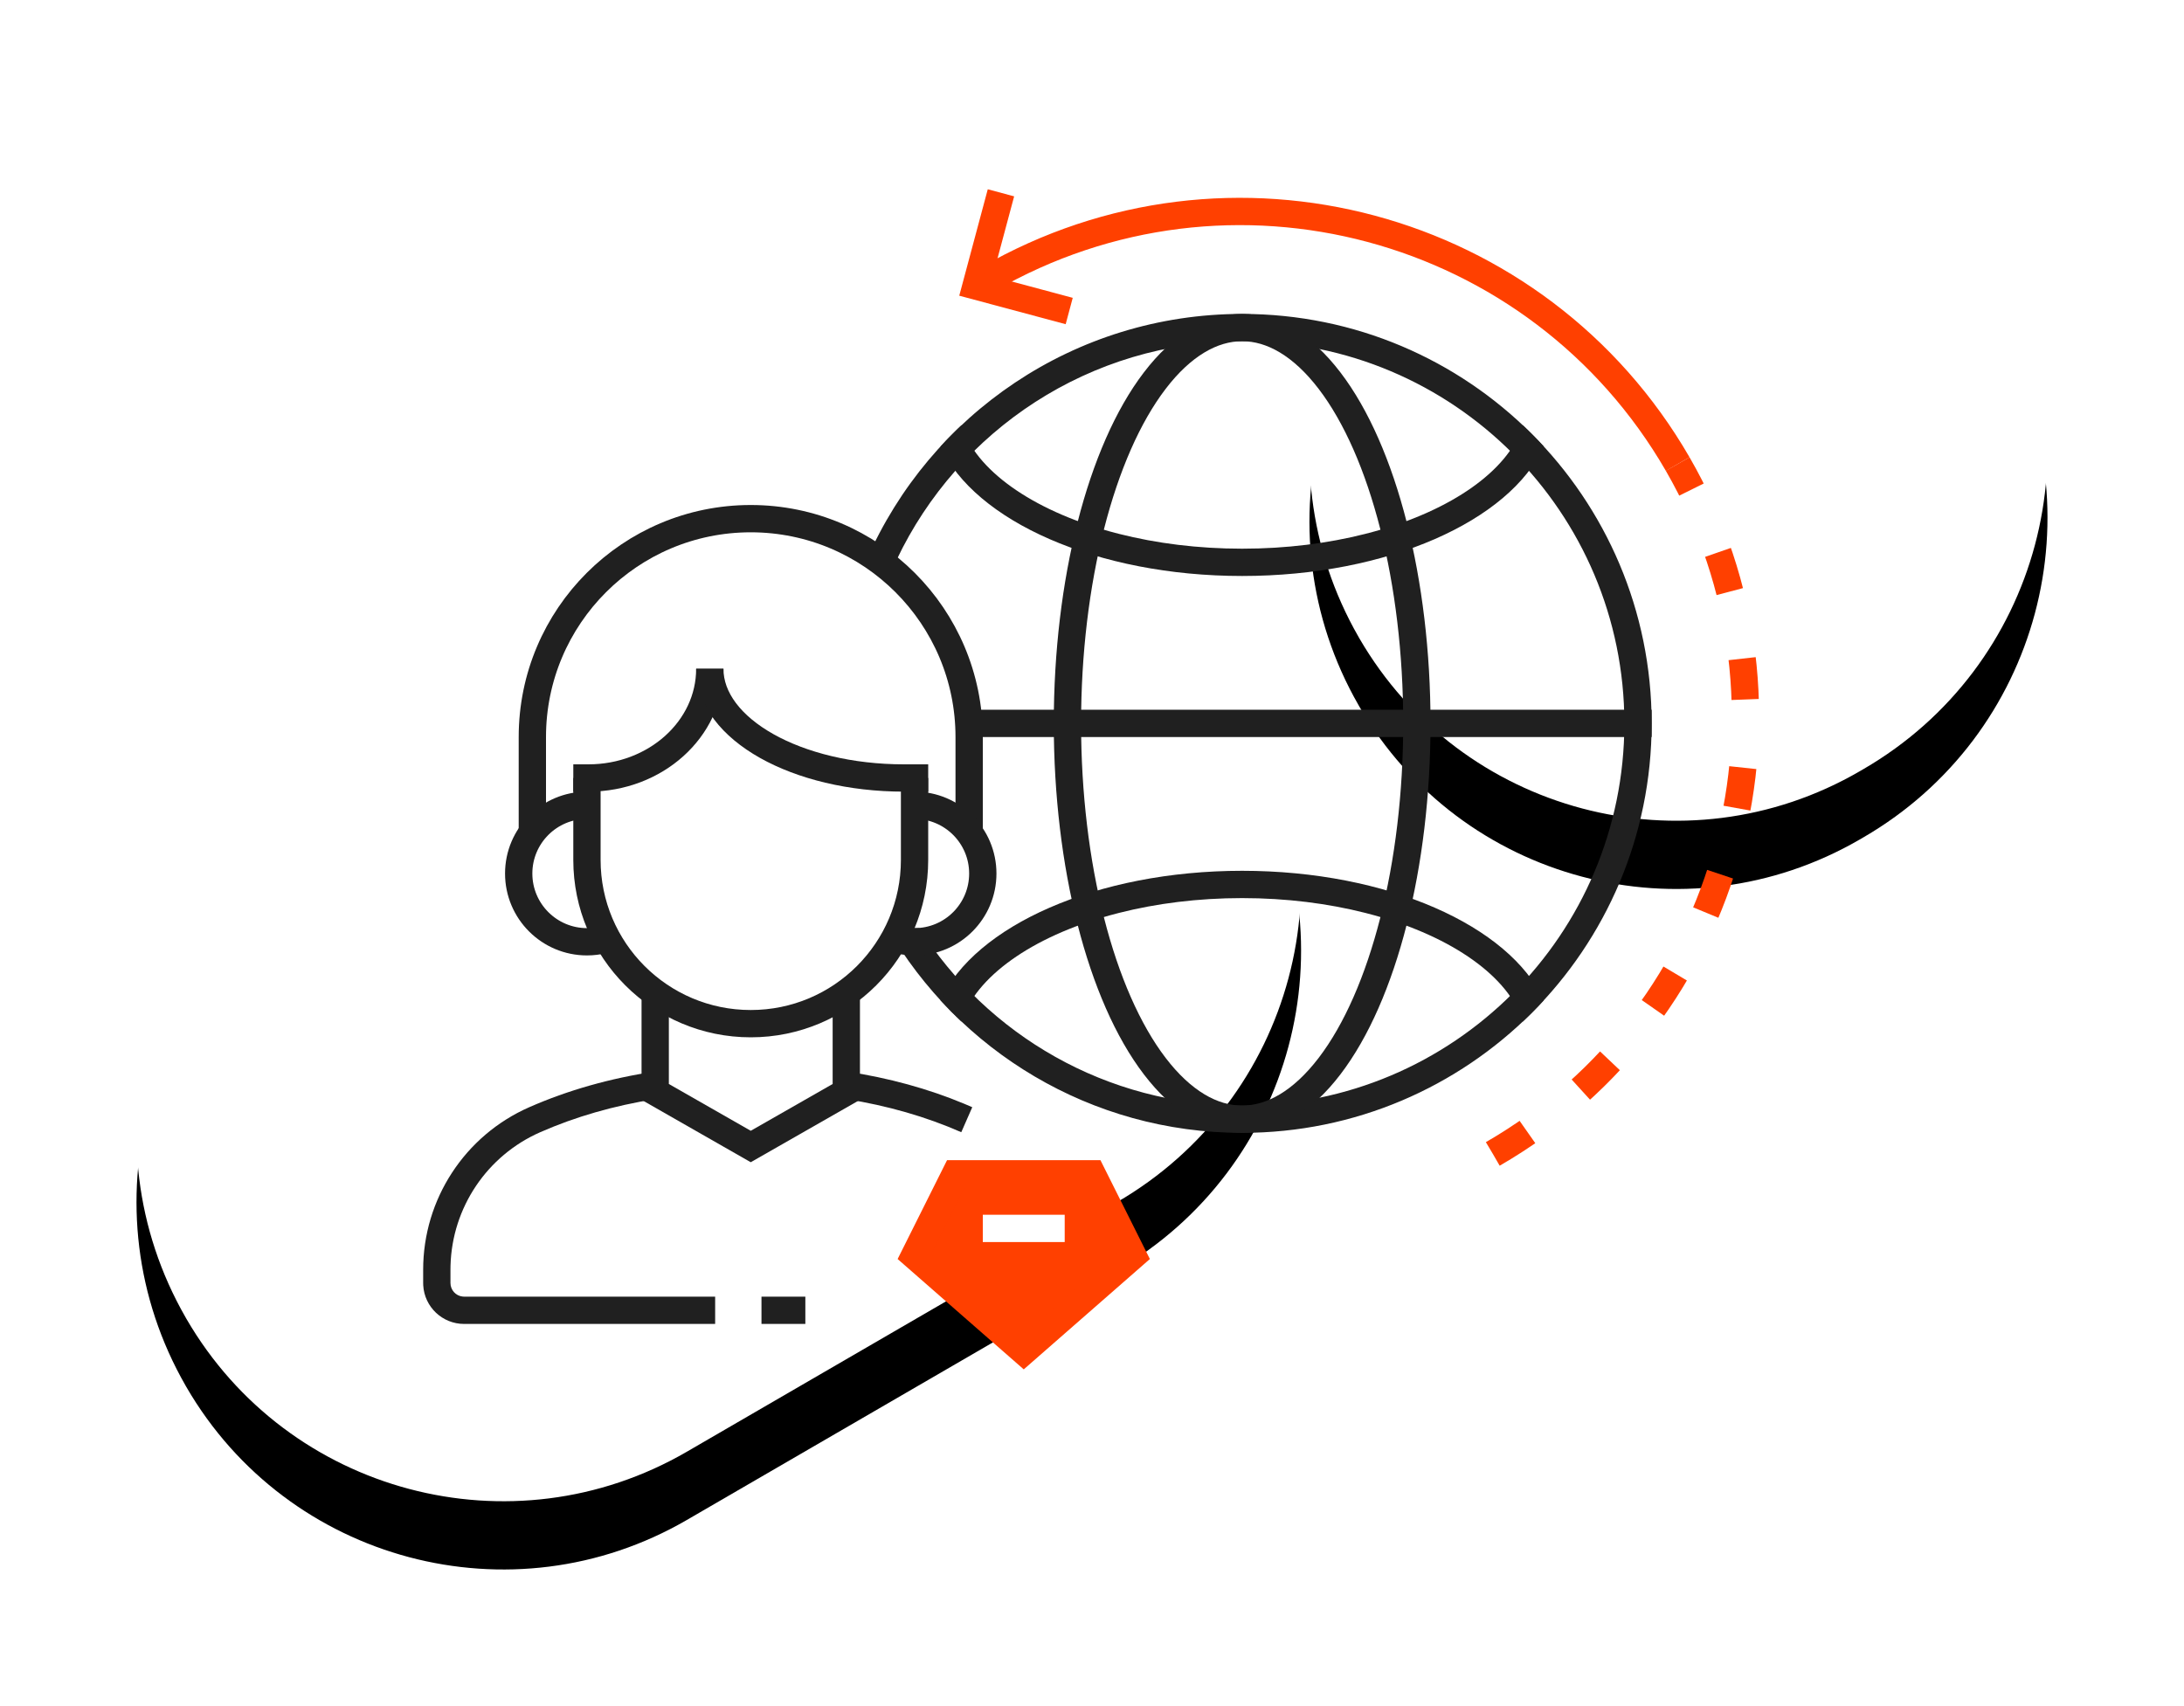 <svg height="124.991" viewBox="0 0 160 124.991" width="160" xmlns="http://www.w3.org/2000/svg" xmlns:xlink="http://www.w3.org/1999/xlink"><defs><path id="a" d="m23.48 58.653 31.523-18.29c12.812-7.434 29.224-3.074 36.658 9.738.019.033.038.066.057.1 7.42 12.915 3.003 29.398-9.88 36.873l-31.523 18.29c-12.812 7.434-29.224 3.074-36.658-9.738-.019-.033-.038-.066-.057-.1-7.42-12.915-3.003-29.398 9.88-36.873zm85.93-49.858.275-.16c12.812-7.434 29.224-3.074 36.658 9.738.019.033.038.066.057.1 7.42 12.915 3.003 29.398-9.88 36.873l-.275.16c-12.812 7.434-29.224 3.074-36.658-9.738-.019-.033-.038-.066-.057-.1-7.42-12.915-3.003-29.398 9.88-36.873z"/><filter id="b" height="133.6%" width="125%" x="-12.5%" y="-12%"><feOffset dx="0" dy="5" in="SourceAlpha" result="shadowOffsetOuter1"/><feGaussianBlur in="shadowOffsetOuter1" result="shadowBlurOuter1" stdDeviation="5"/><feColorMatrix in="shadowBlurOuter1" type="matrix" values="0 0 0 0 0.2   0 0 0 0 0.439   0 0 0 0 1  0 0 0 0.08 0"/></filter><mask id="c" fill="#fff"><path d="m0 0h110v110h-110z" fill="#fff" fill-rule="evenodd"/></mask></defs><g fill="none" fill-rule="evenodd"><path d="m-0 1h160v124h-160z"/><g transform="translate(-0 1)"><use fill="#000" filter="url(#b)" xlink:href="#a"/><use fill="#fff" fill-rule="evenodd" xlink:href="#a"/></g><g transform="translate(25)"><g mask="url(#c)"><g transform="translate(38.496 23)"><path d="m27.504 0c16.569 0 30 13.431 30 30s-13.431 30-30 30c-11.104 0-20.799-6.033-25.986-15l2.34.001c4.967 7.814 13.702 12.999 23.647 12.999 15.464 0 28-12.536 28-28s-12.536-28-28-28c-11.17 0-20.812 6.54-25.306 16l-2.198-0c4.629-10.596 15.202-18 27.504-18z" fill="#202020" fill-rule="nonzero"/><path d="m27.504 40.8c10.648 0 19.592 4.034 22.099 9.488-.494.539-1.008 1.059-1.54 1.56-1.008-3.261-5.121-6.192-10.869-7.786l-.672-.178c-2.717-.689-5.771-1.084-9.018-1.084s-6.301.394-9.018 1.084l-.672.178c-5.748 1.594-9.861 4.525-10.87 7.785-.531-.5-1.045-1.021-1.54-1.559 2.508-5.454 11.451-9.488 22.1-9.488zm20.559-32.648c.532.501 1.046 1.021 1.541 1.56-2.508 5.454-11.451 9.488-22.1 9.488-10.648 0-19.592-4.034-22.099-9.488.494-.539 1.008-1.059 1.54-1.56 1.008 3.261 5.121 6.192 10.869 7.786l.672.178c2.717.689 5.771 1.084 9.018 1.084s6.301-.394 9.018-1.084l.672-.178c5.664-1.571 9.74-4.439 10.824-7.642z" fill="#202020" fill-rule="evenodd"/><g fill="none" stroke="#202020" stroke-width="2"><ellipse cx="27.504" cy="30" rx="12.8" ry="29"/><path d="m7.504 30h50"/></g></g></g><g mask="url(#c)"><g transform="translate(6 38)"><path d="m8 23v-7c0-8.837 7.163-16 16-16s16 7.163 16 16v7" fill="none" stroke="#202020" stroke-width="2"/><path d="m17 40.503.001 2.024c-3.03.48-5.837 1.289-8.423 2.425-3.904 1.715-6.457 5.526-6.573 9.77l-.004.304v.974c0 .513.386.936.883.993l.117.007h18.391v2h-18.391c-1.598 0-2.904-1.249-2.995-2.824l-.005-.176v-.974c-.001-5.159 3.049-9.831 7.772-11.905 2.836-1.246 5.912-2.118 9.227-2.617zm11 16.497v2h-3.214v-2zm11.678-14.115.55.236-.804 1.831c-2.586-1.136-5.393-1.944-8.422-2.425l.001-2.024c3.101.468 5.994 1.261 8.676 2.382z" fill="#202020" fill-rule="nonzero"/><g fill="none" stroke="#202020" stroke-width="2"><path d="m31 35v7l-7 4-7-4v-7"/><path d="m36 19v6c0 6.627-5.373 12-12 12s-12-5.373-12-12v-6"/><path d="m21 11c0 4.418-3.98 8-8.889 8h-1.111"/><path d="m12 21c-2.761 0-5 2.239-5 5s2.239 5 5 5c.416 0 .82-.051 1.206-.146"/><path d="m33.957 30.565c.624.28 1.315.435 2.043.435 2.761 0 5-2.239 5-5s-2.239-5-5-5"/><path d="m37 11c0 4.418-6.368 8-14.222 8h-1.778" transform="matrix(-1 0 0 1 58 0)"/></g></g></g><g mask="url(#c)" stroke="#ff4000" stroke-width="2"><g transform="matrix(.866 -.5 .5 .866 44 16.627)"><path d="m1 79c20.435 0 37-16.565 37-37" stroke-dasharray="3 5"/><path d="m5 10-5-5 5-5"/><path d="m1 42c20.435 0 37-16.565 37-37" transform="matrix(0 -1 1 0 -4 43)"/></g></g><g mask="url(#c)"><g transform="translate(42 86)"><path d="m3 0h10l3 6-8 7-8-7z" fill="#ff4000" stroke="#ff4000" stroke-width="2"/><path d="m5 3h6v2h-6z" fill="#fff"/></g></g></g></g></svg>